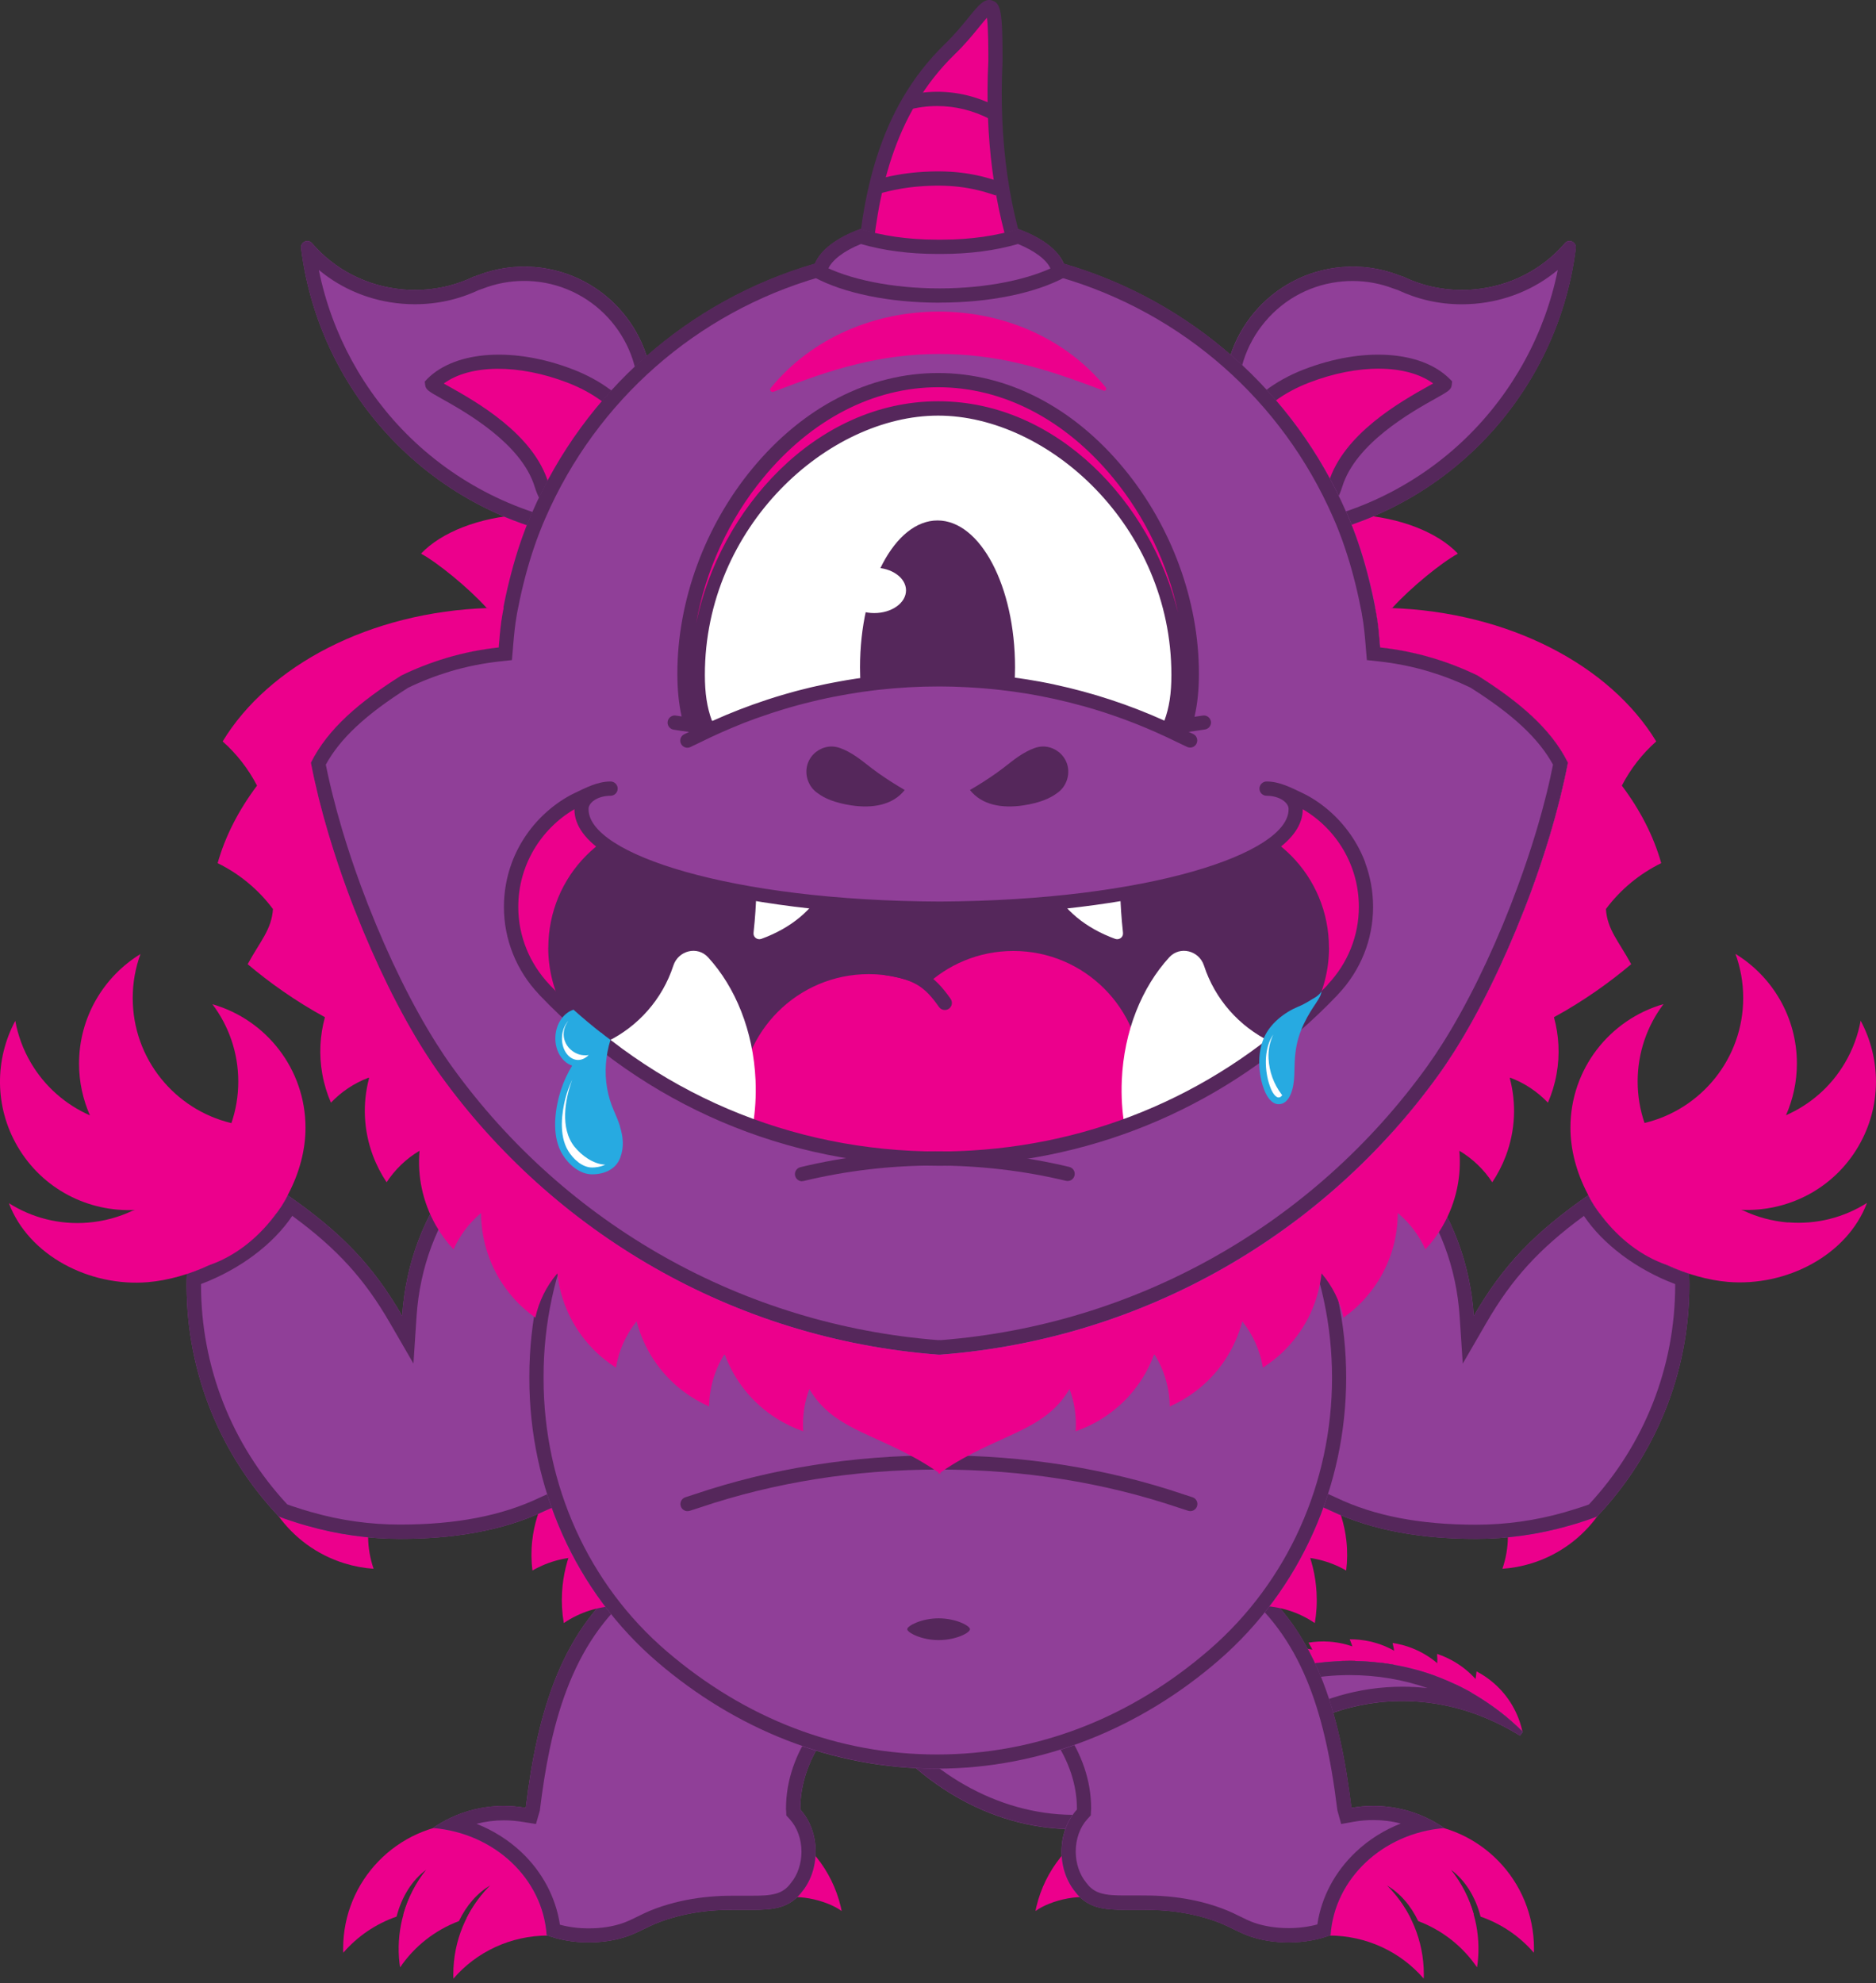 <svg width="281" height="297" viewBox="0 0 281 297" fill="none" xmlns="http://www.w3.org/2000/svg">
<rect x="0" y="0" width="281" height="297" fill="#333333" stroke="none"/>
<g clip-path="url(#clip0_2180_6766)">
<path d="M228 259.28L228.04 259.31C227.45 256.57 226 254 223.72 252.03C222.92 251.34 222.06 250.76 221.17 250.3C221.08 251.41 220.82 252.51 220.38 253.55C223.36 255.19 225.94 257.16 228.01 259.29L228 259.28Z" fill="#EC008C"/>
<path d="M223.46 255.44L223.5 255.46C222.48 252.86 220.63 250.55 218.06 248.98C217.16 248.43 216.22 248 215.26 247.68C215.35 248.79 215.27 249.91 215.01 251.02C218.22 252.16 221.08 253.68 223.47 255.44H223.46Z" fill="#EC008C"/>
<path d="M217.99 252.29H218.03C216.58 249.91 214.37 247.95 211.57 246.84C210.59 246.45 209.59 246.19 208.59 246.04C208.87 247.12 208.98 248.24 208.91 249.37C212.26 249.94 215.35 250.96 218 252.29H217.99Z" fill="#EC008C"/>
<path d="M212.43 250.22H212.47C210.67 248.09 208.18 246.49 205.24 245.82C204.21 245.59 203.18 245.48 202.17 245.49C202.61 246.51 202.89 247.6 203 248.73C206.4 248.78 209.6 249.3 212.43 250.21V250.22Z" fill="#EC008C"/>
<path d="M206.86 249.06H206.9C204.78 247.23 202.08 246.05 199.07 245.84C198.02 245.77 196.98 245.83 195.99 245.99C196.59 246.93 197.04 247.96 197.32 249.06C200.69 248.58 203.93 248.59 206.86 249.05V249.06Z" fill="#EC008C"/>
<path d="M200.93 248.8H200.97C198.6 247.31 195.74 246.56 192.74 246.83C191.69 246.92 190.68 247.14 189.72 247.46C190.46 248.29 191.06 249.25 191.5 250.29C194.75 249.29 197.96 248.81 200.93 248.8Z" fill="#EC008C"/>
<path d="M153.57 232.44C154.19 239.8 154.78 248.28 160.72 252.57C161.83 253.41 163.41 254.1 164.7 254.62C167.54 255.83 171.06 255.57 174.4 254.96C180.6 253.83 187.93 250.96 194.51 249.5C201.79 248.01 209.7 248.69 216.43 251.54C220.89 253.38 224.83 256.12 228.11 259.36L227.67 259.92C223.81 257.54 219.62 255.9 215.35 255.19C207.52 253.86 199.59 255.52 193 259.75C183.55 266.52 173.44 274.68 160.6 273.93C147.94 273.83 136.76 266.63 129.66 256.45C126.02 251.39 123.47 246.24 121.29 241.32L153.57 232.46V232.44Z" fill="#903F98"/>
<path d="M151.66 235.17C152.31 242.31 153.45 249.94 159.45 254.28C160.5 255.06 161.91 255.8 163.89 256.58C165.5 257.26 167.32 257.59 169.46 257.59C171.02 257.59 172.76 257.41 174.78 257.04C178.27 256.41 182.11 255.24 185.82 254.11C188.88 253.18 192.03 252.22 194.96 251.57C197.31 251.09 199.73 250.85 202.17 250.85C206.21 250.85 210.2 251.52 213.83 252.8C212.57 252.66 211.31 252.59 210.05 252.59C203.6 252.59 197.3 254.44 191.85 257.93L191.8 257.96L191.76 257.99C191.02 258.52 190.28 259.06 189.53 259.6C181.22 265.61 172.63 271.82 162.24 271.82C161.74 271.82 161.23 271.81 160.72 271.78H160.67H160.62C149.5 271.69 138.58 265.5 131.4 255.19C128.3 250.88 126.06 246.56 124.27 242.7L151.67 235.18M153.57 232.44L121.29 241.3C123.47 246.22 126.03 251.37 129.66 256.43C136.76 266.61 147.94 273.81 160.6 273.91C161.15 273.94 161.7 273.96 162.24 273.96C174.31 273.96 183.95 266.21 193 259.73C198.1 256.46 204 254.73 210.04 254.73C211.8 254.73 213.57 254.88 215.34 255.18C219.6 255.89 223.8 257.53 227.66 259.91L228.1 259.35C224.82 256.12 220.88 253.37 216.42 251.53C212 249.66 207.08 248.73 202.15 248.73C199.57 248.73 197 248.99 194.5 249.5C187.92 250.96 180.59 253.84 174.39 254.96C172.75 255.26 171.07 255.48 169.45 255.48C167.83 255.48 166.14 255.25 164.69 254.63C163.39 254.11 161.82 253.42 160.71 252.58C154.78 248.29 154.19 239.81 153.56 232.45L153.57 232.44Z" fill="#55275B"/>
<path d="M165.02 273.14C164.23 274.73 163.6 276.44 163.17 278.27C162.79 279.86 165.76 283.21 165.71 284.76C162.28 283.22 157.3 284.59 155.1 286.18C155.14 285.97 155.18 285.77 155.23 285.56C156.56 279.96 160.27 275.56 165.02 273.14Z" fill="#EC008C"/>
<path d="M217.34 280.01C218.91 281.97 220.08 284.25 220.76 286.71C219.1 286.24 205.68 280.92 205.68 280.92C204.52 277.37 206.22 273.92 209.52 273.13C210.23 272.96 210.9 272.93 211.57 272.98V273.01C221.67 273.33 229.77 281.62 229.77 291.8C229.77 292.01 229.77 292.22 229.75 292.43C227.63 289.97 224.89 288.1 221.77 287.02C221.01 284.05 219.44 281.55 217.33 280L217.34 280.01Z" fill="#EC008C"/>
<path d="M207.68 282.31C209.14 283.75 210.36 285.44 211.29 287.29C210.19 286.95 209.05 286.71 207.86 286.57C207.82 286.57 203.38 286 203.11 285.96C202.55 285.88 202 285.72 201.47 285.42C199.93 284.54 198.8 282.64 198.43 280.85C197.69 277.19 199.99 273.51 203.37 273.11C205.03 272.91 206.72 273.38 208.28 273.89C209.53 274.3 210.74 274.8 211.88 275.45C214.12 276.72 216.1 278.45 217.65 280.5C219.21 282.56 220.33 284.94 220.94 287.45C221.45 289.59 221.58 291.81 221.33 293.99C221.31 294.2 221.27 294.41 221.24 294.62C219.12 291.5 216.06 289.06 212.43 287.69C211.3 285.33 209.65 283.44 207.67 282.31H207.68Z" fill="#EC008C"/>
<path d="M188.66 283.16C188.63 280.3 190.36 277.63 193.02 277C193.73 276.83 194.4 276.8 195.07 276.85V276.88C205.17 277.2 213.27 285.49 213.27 295.67C213.27 295.88 213.27 296.09 213.25 296.3C209.8 292.31 204.71 289.85 199.02 289.85C198.99 289.85 196.29 289.82 194.96 289.81H189.03L188.66 283.16Z" fill="#EC008C"/>
<path d="M186.03 235.57C197.11 243.58 200.67 256.45 202.42 270.7V270.73C206.94 269.94 211.75 270.77 215.89 273.46C216.03 273.55 216.17 273.65 216.31 273.75C207.13 274.51 199.86 281.32 199.29 289.79C197.53 290.47 195.37 290.88 193.02 290.88C191.06 290.88 189.07 290.61 187.21 289.97C186.05 289.57 184.97 288.98 183.86 288.46C182.75 287.93 181.59 287.52 180.41 287.18C178.26 286.56 176.04 286.2 173.81 286.07C172.03 285.96 170.25 286.01 168.47 286C167.07 286 165.63 285.97 164.27 285.57C162.96 285.18 161.86 284.4 161.05 283.3C159.78 281.77 159 279.64 159 277.28C159 274.77 159.89 272.53 161.29 270.99C161.29 270.95 161.3 270.89 161.3 270.85C161.3 263.54 156.24 256.78 150.24 253.52L143.69 248.97L186.02 235.56L186.03 235.57Z" fill="#903F98"/>
<path d="M185.63 237.93C190.04 241.35 193.35 245.84 195.75 251.61C197.85 256.67 199.3 262.82 200.3 270.95L200.33 271.13L200.37 271.28L200.89 273.15L202.8 272.81C203.76 272.64 204.74 272.56 205.71 272.56C207.1 272.56 208.48 272.73 209.81 273.08C207.32 274.06 205.04 275.49 203.11 277.31C199.96 280.28 197.93 284.09 197.32 288.19C196 288.55 194.54 288.74 193.02 288.74C191.15 288.74 189.43 288.47 187.9 287.95C187.16 287.7 186.43 287.33 185.65 286.95C185.36 286.81 185.06 286.66 184.77 286.52C183.64 285.99 182.41 285.53 181 285.12C178.78 284.48 176.4 284.08 173.93 283.93C172.82 283.86 171.72 283.85 170.8 283.85C170.47 283.85 170.13 283.85 169.8 283.85C169.47 283.85 169.14 283.85 168.82 283.85H168.47C167.12 283.85 165.92 283.82 164.87 283.51C164.02 283.26 163.31 282.76 162.77 282.02L162.73 281.97L162.69 281.92C161.7 280.72 161.13 279.03 161.13 277.27C161.13 275.4 161.76 273.63 162.87 272.42L163.39 271.85L163.42 271.13C163.43 271.03 163.44 270.93 163.44 270.84C163.44 262.19 157.4 255.01 151.37 251.69L148.48 249.68L185.63 237.91M186.03 235.57L143.7 248.98L150.25 253.53C156.25 256.79 161.31 263.55 161.31 270.86C161.31 270.9 161.31 270.96 161.3 271C159.9 272.54 159.01 274.78 159.01 277.29C159.01 279.65 159.8 281.78 161.06 283.31C161.87 284.41 162.97 285.19 164.28 285.58C165.63 285.98 167.08 286 168.48 286.01C168.6 286.01 168.72 286.01 168.83 286.01C169.49 286.01 170.15 286.01 170.82 286.01C171.82 286.01 172.82 286.02 173.82 286.08C176.05 286.21 178.27 286.57 180.42 287.19C181.6 287.53 182.76 287.94 183.87 288.47C184.98 288.99 186.06 289.58 187.22 289.98C189.08 290.62 191.07 290.89 193.03 290.89C195.38 290.89 197.54 290.48 199.3 289.8C199.88 281.32 207.15 274.51 216.32 273.76C216.18 273.66 216.04 273.57 215.9 273.47C212.75 271.42 209.21 270.45 205.72 270.45C204.62 270.45 203.52 270.55 202.44 270.74V270.71C200.68 256.46 197.13 243.59 186.04 235.58L186.03 235.57Z" fill="#55275B"/>
<path d="M63.83 280.01C62.26 281.97 61.09 284.25 60.41 286.71C62.07 286.24 75.49 280.92 75.49 280.92C76.65 277.37 74.95 273.92 71.65 273.13C70.94 272.96 70.27 272.93 69.6 272.98V273.01C59.5 273.33 51.4 281.62 51.4 291.8C51.4 292.01 51.4 292.22 51.42 292.43C53.54 289.97 56.28 288.1 59.4 287.02C60.16 284.05 61.73 281.55 63.84 280L63.83 280.01Z" fill="#EC008C"/>
<path d="M73.49 282.31C72.03 283.75 70.81 285.44 69.88 287.29C70.98 286.95 72.12 286.71 73.31 286.57C73.35 286.57 77.79 286 78.06 285.96C78.62 285.88 79.17 285.72 79.7 285.42C81.24 284.54 82.37 282.64 82.74 280.85C83.48 277.19 81.18 273.51 77.8 273.11C76.14 272.91 74.45 273.38 72.89 273.89C71.64 274.3 70.43 274.8 69.29 275.45C67.05 276.72 65.07 278.45 63.52 280.5C61.96 282.56 60.84 284.94 60.23 287.45C59.72 289.59 59.59 291.81 59.84 293.99C59.86 294.2 59.9 294.41 59.93 294.62C62.05 291.5 65.11 289.06 68.74 287.69C69.87 285.33 71.52 283.44 73.5 282.31H73.49Z" fill="#EC008C"/>
<path d="M92.51 283.16C92.54 280.3 90.81 277.63 88.15 277C87.44 276.83 86.77 276.8 86.1 276.85V276.88C76 277.2 67.9 285.49 67.9 295.67C67.9 295.88 67.9 296.09 67.92 296.3C71.37 292.31 76.46 289.85 82.15 289.85C82.18 289.85 84.88 289.82 86.21 289.81H92.14L92.51 283.16Z" fill="#EC008C"/>
<path d="M116.15 273.14C116.94 274.73 117.57 276.44 118 278.27C118.38 279.86 115.41 283.21 115.46 284.76C118.89 283.22 123.87 284.59 126.07 286.18C126.03 285.97 125.99 285.77 125.94 285.56C124.61 279.96 120.9 275.56 116.15 273.14Z" fill="#EC008C"/>
<path d="M95.14 235.57C84.06 243.58 80.5 256.45 78.75 270.7V270.73C74.23 269.94 69.42 270.77 65.28 273.46C65.14 273.55 65 273.65 64.86 273.75C74.04 274.51 81.31 281.32 81.88 289.79C83.64 290.47 85.8 290.88 88.15 290.88C90.11 290.88 92.1 290.61 93.96 289.97C95.12 289.57 96.2 288.98 97.31 288.46C98.42 287.93 99.58 287.52 100.76 287.18C102.91 286.56 105.13 286.2 107.36 286.07C109.14 285.96 110.92 286.01 112.7 286C114.1 286 115.54 285.97 116.9 285.57C118.21 285.18 119.31 284.4 120.12 283.3C121.39 281.77 122.17 279.64 122.17 277.28C122.17 274.77 121.28 272.53 119.88 270.99C119.88 270.95 119.87 270.89 119.87 270.85C119.87 263.54 124.93 256.78 130.93 253.52L137.48 248.97L95.15 235.56L95.14 235.57Z" fill="#903F98"/>
<path d="M95.54 237.93L132.69 249.7L129.8 251.71C123.78 255.03 117.73 262.21 117.73 270.86C117.73 270.94 117.73 271.04 117.75 271.14L117.78 271.87L118.31 272.45C119.41 273.66 120.05 275.43 120.05 277.3C120.05 279.06 119.48 280.76 118.49 281.96L118.45 282.01L118.41 282.06C117.87 282.8 117.16 283.3 116.31 283.55C115.27 283.86 114.06 283.89 112.71 283.89H112.36C112.03 283.89 111.7 283.89 111.38 283.89C111.05 283.89 110.71 283.89 110.38 283.89C109.46 283.89 108.36 283.89 107.25 283.97C104.79 284.12 102.41 284.52 100.19 285.16C98.78 285.57 97.55 286.02 96.42 286.56C96.13 286.7 95.83 286.84 95.54 286.99C94.76 287.37 94.02 287.74 93.29 287.99C91.76 288.52 90.04 288.78 88.17 288.78C86.65 288.78 85.19 288.59 83.87 288.23C83.25 284.14 81.23 280.32 78.08 277.35C76.15 275.54 73.87 274.11 71.38 273.12C72.71 272.78 74.09 272.6 75.48 272.6C76.45 272.6 77.43 272.69 78.39 272.85L80.28 273.15L80.81 271.31L80.86 271.15L80.88 270.98C82.34 259.12 85.23 245.98 95.55 237.96M95.14 235.57C84.06 243.58 80.5 256.45 78.75 270.7V270.73C77.66 270.54 76.56 270.44 75.46 270.44C71.96 270.44 68.43 271.41 65.28 273.46C65.14 273.55 65 273.65 64.86 273.75C74.04 274.51 81.31 281.32 81.88 289.79C83.64 290.47 85.8 290.88 88.15 290.88C90.11 290.88 92.1 290.61 93.96 289.97C95.12 289.57 96.2 288.98 97.31 288.46C98.42 287.93 99.58 287.52 100.76 287.18C102.91 286.56 105.13 286.2 107.36 286.07C108.36 286.01 109.36 286 110.36 286C111.02 286 111.68 286 112.35 286C112.47 286 112.59 286 112.7 286C114.1 286 115.54 285.97 116.9 285.57C118.21 285.18 119.31 284.4 120.12 283.3C121.39 281.77 122.17 279.64 122.17 277.28C122.17 274.77 121.28 272.53 119.88 270.99C119.88 270.95 119.87 270.89 119.87 270.85C119.87 263.54 124.93 256.78 130.93 253.52L137.48 248.97L95.15 235.56L95.14 235.57Z" fill="#55275B"/>
<path d="M218.33 82.94C215.97 84.21 211.29 88 208.56 91.03L205.99 91.2C205.07 86.39 203.7 81.7 202.09 77.91L202.07 77.85L202.05 77.79C202.05 77.79 202.01 77.69 201.99 77.64C201.97 77.58 201.94 77.52 201.92 77.46C201.89 77.38 201.86 77.31 201.82 77.23L201.68 76.95C202.2 76.98 202.73 77.03 203.2 77.07C209.74 77.48 215.33 79.72 218.36 82.89C218.34 82.89 218.32 82.9 218.3 82.91C218.3 82.91 218.31 82.92 218.32 82.93L218.33 82.94Z" fill="#EC008C"/>
<path d="M63.11 82.94C65.47 84.21 70.15 88 72.88 91.03L75.45 91.2C76.37 86.39 77.74 81.7 79.35 77.91L79.37 77.85L79.39 77.79C79.39 77.79 79.43 77.69 79.45 77.64C79.47 77.58 79.5 77.52 79.52 77.46C79.55 77.38 79.58 77.31 79.62 77.23L79.76 76.95C79.24 76.98 78.71 77.03 78.24 77.07C71.7 77.48 66.11 79.72 63.08 82.89C63.1 82.89 63.12 82.9 63.14 82.91C63.14 82.91 63.13 82.92 63.12 82.93L63.11 82.94Z" fill="#EC008C"/>
<path d="M86.28 219.9L86.26 219.65C86.23 219.24 86.16 218.83 86.1 218.43C82.65 221.49 80.27 225.79 79.72 230.73C79.55 232.25 79.57 233.74 79.75 235.19C82.2 233.78 85.06 233.03 88.06 233.17C87.18 228.83 86.58 224.4 86.28 219.9Z" fill="#EC008C"/>
<path d="M90.17 226.86L90.14 226.61C90.08 226.19 90 225.77 89.92 225.36C86.63 228.72 84.48 233.31 84.19 238.45C84.1 240.03 84.19 241.57 84.45 243.06C86.82 241.45 89.64 240.52 92.64 240.49C91.54 236.05 90.7 231.5 90.17 226.86Z" fill="#EC008C"/>
<path d="M195.11 219.9L195.13 219.65C195.16 219.24 195.23 218.83 195.29 218.43C198.74 221.49 201.12 225.79 201.67 230.73C201.84 232.25 201.82 233.74 201.64 235.19C199.19 233.78 196.33 233.03 193.33 233.17C194.21 228.83 194.81 224.4 195.11 219.9Z" fill="#EC008C"/>
<path d="M191.22 226.86L191.25 226.61C191.31 226.19 191.39 225.77 191.47 225.36C194.76 228.72 196.91 233.31 197.2 238.45C197.29 240.03 197.2 241.57 196.94 243.06C194.57 241.45 191.75 240.52 188.75 240.49C189.85 236.05 190.69 231.5 191.22 226.86Z" fill="#EC008C"/>
<path d="M239.27 226.97H239.33C236.98 230.24 233.57 232.82 229.42 234.11C227.96 234.56 226.5 234.83 225.04 234.93C225.56 233.41 225.85 231.8 225.86 230.17C230.75 229.71 235.3 228.6 239.27 226.97Z" fill="#EC008C"/>
<path d="M238.34 179.81C238.97 180.93 239.76 182 240.68 183.01C241.96 184.5 243.46 185.77 245.08 186.83C247.5 188.5 250.23 189.86 253.01 190.77V190.91L251.67 190.3L251.74 192.09C245.93 190.98 241.04 187.69 237.76 182.71L237 181.49L236.66 180.87L238.35 179.81H238.34Z" fill="#55275B"/>
<path d="M209.6 167.08L212.92 176.17C217.36 181.81 220.23 189.06 220.75 197.06C225.19 189.38 229.96 184.52 237.9 178.99C240.46 184.26 246.63 188.69 253 190.78C253.02 191.33 253.04 191.88 253.04 192.44C253.04 205.8 247.84 217.94 239.36 226.96C239.36 226.96 239.31 227.02 239.25 227.08C239.14 227.17 237.58 227.71 237.53 227.71L236.3 228.11C235.95 228.22 235.59 228.32 235.24 228.42C235.13 228.45 235.03 228.48 234.92 228.51C230.53 229.76 225.89 230.45 221.1 230.45C213.33 230.45 205.81 229.34 199.24 226.2L196.01 224.75L192.91 167.52L209.6 167.08Z" fill="#903F98"/>
<path d="M208.13 169.25L210.93 176.9L211.05 177.22L211.26 177.49C215.6 183.01 218.16 189.82 218.64 197.2L219.1 204.21L222.62 198.13C226.43 191.54 230.51 187.03 237.25 182.09C240.13 186.36 245.11 190.1 250.92 192.3C250.92 192.35 250.92 192.39 250.92 192.44C250.92 204.68 246.33 216.34 238 225.3C237.76 225.39 237.44 225.5 237.21 225.58L236.89 225.68L235.67 226.07C235.43 226.15 235.18 226.22 234.94 226.29L234.66 226.37L234.51 226.42L234.35 226.47C230.03 227.7 225.58 228.33 221.11 228.33C212.71 228.33 205.86 227.01 200.17 224.29H200.15L200.13 224.27L198.09 223.35L195.18 169.61L208.15 169.27M209.6 167.08L192.91 167.52L196.01 224.75L199.24 226.2C205.81 229.34 213.34 230.45 221.1 230.45C225.9 230.45 230.53 229.76 234.92 228.51C235.03 228.48 235.13 228.45 235.24 228.42C235.59 228.32 235.95 228.22 236.3 228.11L237.53 227.71C237.53 227.71 239.14 227.17 239.25 227.08C239.31 227.02 239.36 226.96 239.36 226.96C247.84 217.94 253.04 205.8 253.04 192.44C253.04 191.88 253.02 191.33 253 190.78C246.63 188.69 240.45 184.26 237.9 178.99C229.97 184.52 225.2 189.38 220.75 197.06C220.23 189.07 217.36 181.82 212.92 176.17L209.6 167.08Z" fill="#55275B"/>
<path d="M267.8 183.07C265.41 182.87 263.16 182.25 261.12 181.28L260.77 181.17C267.72 181.51 274.61 178.09 278.36 171.67C281.87 165.67 281.76 158.56 278.7 152.85C278.31 155 277.54 157.13 276.37 159.13C274.24 162.77 271.1 165.44 267.52 167.01C268.56 164.64 269.15 162.03 269.15 159.27C269.15 152.32 265.47 146.23 259.95 142.85C260.7 144.91 261.11 147.13 261.11 149.44C261.11 158.53 254.8 166.15 246.33 168.17C245.66 166.22 245.3 164.13 245.3 161.95C245.3 157.6 246.74 153.59 249.17 150.37C241.12 152.68 235.23 160.08 235.23 168.87C235.23 172.25 236.17 175.66 237.79 178.75C238.35 179.95 239.1 181.11 240 182.21C242.53 185.52 245.9 188.14 249.65 189.42C252.66 190.81 255.85 191.72 258.84 191.97C267.6 192.69 276.69 187.98 279.65 180.14C276.24 182.3 272.13 183.41 267.79 183.05L267.8 183.07Z" fill="#EC008C"/>
<path d="M41.73 226.97H41.67C44.02 230.24 47.43 232.82 51.58 234.11C53.04 234.56 54.5 234.83 55.96 234.93C55.44 233.41 55.15 231.8 55.14 230.17C50.25 229.71 45.7 228.6 41.73 226.97Z" fill="#EC008C"/>
<path d="M42.66 179.81C42.03 180.93 41.24 182 40.32 183.01C39.04 184.5 37.54 185.77 35.92 186.83C33.5 188.5 30.77 189.86 27.99 190.77V190.91L29.33 190.3L29.26 192.09C35.07 190.98 39.96 187.69 43.24 182.71L44 181.49L44.34 180.87L42.65 179.81H42.66Z" fill="#55275B"/>
<path d="M71.39 167.08L68.07 176.17C63.63 181.81 60.76 189.06 60.24 197.06C55.8 189.38 51.03 184.52 43.09 178.99C40.53 184.26 34.36 188.69 27.99 190.78C27.97 191.33 27.95 191.88 27.95 192.44C27.95 205.8 33.15 217.94 41.63 226.96C41.63 226.96 41.68 227.02 41.74 227.08C41.85 227.17 43.41 227.71 43.46 227.71L44.69 228.11C45.04 228.22 45.4 228.32 45.75 228.42C45.86 228.45 45.96 228.48 46.07 228.51C50.46 229.76 55.1 230.45 59.89 230.45C67.66 230.45 75.18 229.34 81.75 226.2L84.98 224.75L88.08 167.52L71.39 167.08Z" fill="#903F98"/>
<path d="M72.87 169.25L85.84 169.59L82.93 223.33L80.89 224.25H80.87L80.85 224.27C75.16 226.99 68.31 228.31 59.91 228.31C55.45 228.31 50.99 227.69 46.67 226.45L46.52 226.41L46.37 226.36L46.09 226.28C45.85 226.21 45.6 226.14 45.37 226.07L44.14 225.67L43.82 225.57C43.59 225.49 43.27 225.38 43.03 225.29C34.7 216.33 30.11 204.67 30.11 192.43C30.11 192.38 30.11 192.34 30.11 192.29C35.93 190.09 40.91 186.35 43.78 182.08C50.52 187.02 54.6 191.53 58.41 198.12L61.93 204.2L62.39 197.19C62.87 189.82 65.42 183 69.77 177.48L69.98 177.21L70.1 176.89L72.9 169.24M71.39 167.08L68.07 176.17C63.63 181.81 60.76 189.06 60.24 197.06C55.8 189.38 51.03 184.52 43.09 178.99C40.53 184.26 34.36 188.69 27.99 190.78C27.97 191.33 27.95 191.88 27.95 192.44C27.95 205.8 33.15 217.94 41.63 226.96C41.63 226.96 41.68 227.02 41.74 227.08C41.85 227.17 43.41 227.71 43.46 227.71L44.69 228.11C45.04 228.22 45.4 228.32 45.75 228.42C45.86 228.45 45.96 228.48 46.07 228.51C50.46 229.76 55.1 230.45 59.89 230.45C67.66 230.45 75.18 229.34 81.75 226.2L84.98 224.75L88.08 167.52L71.39 167.08Z" fill="#55275B"/>
<path d="M40.99 182.23C41.89 181.13 42.64 179.97 43.2 178.77C44.82 175.68 45.76 172.27 45.76 168.89C45.76 160.1 39.87 152.69 31.82 150.39C34.25 153.61 35.69 157.62 35.69 161.97C35.69 164.15 35.33 166.24 34.66 168.19C26.18 166.17 19.88 158.56 19.88 149.46C19.88 147.14 20.29 144.92 21.04 142.87C15.52 146.26 11.84 152.34 11.84 159.29C11.84 162.04 12.43 164.66 13.47 167.03C9.89 165.45 6.75 162.78 4.62 159.15C3.45 157.15 2.68 155.03 2.29 152.87C-0.77 158.58 -0.87 165.69 2.63 171.69C6.38 178.11 13.27 181.54 20.22 181.19L19.87 181.3C17.83 182.27 15.58 182.89 13.19 183.09C8.86 183.45 4.74 182.34 1.33 180.18C4.29 188.01 13.38 192.73 22.14 192.01C25.13 191.76 28.32 190.86 31.33 189.46C35.08 188.18 38.45 185.56 40.98 182.25L40.99 182.23Z" fill="#EC008C"/>
<path d="M79.28 206.12C79.28 189.87 86.15 174.25 98.49 163.68C110.2 153.66 124.68 147.73 140.36 147.73C156.04 147.73 170.81 153.77 182.58 163.98C194.81 174.59 201.64 190.12 201.64 206.31C201.64 222.49 194.8 238.02 182.58 248.62C170.81 258.83 156.19 264.87 140.36 264.87C124.53 264.87 110.2 258.95 98.5 248.93C86.15 238.36 79.28 222.73 79.29 206.47V206.12H79.28Z" fill="#903F98"/>
<path d="M140.37 149.86C155.21 149.86 169.32 155.3 181.19 165.59C192.84 175.69 199.52 190.53 199.52 206.31C199.52 222.08 192.84 236.91 181.19 247.01C169.33 257.3 155.21 262.74 140.37 262.74C125.53 262.74 111.69 257.4 99.89 247.31C88.15 237.26 81.42 222.38 81.42 206.47V206.12C81.42 190.22 88.15 175.34 99.89 165.3C111.68 155.2 125.68 149.87 140.37 149.87M140.37 147.72C124.69 147.72 110.21 153.65 98.5 163.67C86.15 174.24 79.29 189.86 79.29 206.11V206.46C79.29 222.72 86.15 238.35 98.5 248.92C110.21 258.94 124.69 264.86 140.36 264.86C156.03 264.86 170.82 258.81 182.58 248.61C194.8 238.01 201.64 222.48 201.64 206.3C201.64 190.11 194.81 174.57 182.58 163.97C170.81 153.77 156.2 147.72 140.36 147.72H140.37Z" fill="#55275B"/>
<path d="M183.42 60.82C182.52 50.23 190.38 40.91 200.97 40C203.99 39.74 206.91 40.2 209.56 41.23L209.81 41.32C209.94 41.37 210.08 41.41 210.21 41.45C213.36 42.96 216.97 43.67 220.74 43.35C226.27 42.88 231.09 40.27 234.39 36.43C235 35.72 236.15 36.23 236.03 37.16C233.16 60.3 214.45 79.07 190.3 81.13L184.25 65.92C184.25 65.92 183.8 63.98 183.64 62.75C183.48 61.52 183.42 60.82 183.42 60.82Z" fill="#903F98"/>
<path d="M233.33 40.45C231.42 49.93 226.64 58.72 219.65 65.53C212.07 72.91 202.18 77.61 191.67 78.85L186.28 65.3C186.18 64.83 185.86 63.41 185.74 62.49C185.59 61.34 185.53 60.67 185.53 60.65C185.14 56.09 186.55 51.66 189.5 48.16C192.45 44.66 196.58 42.53 201.14 42.14C201.63 42.1 202.13 42.08 202.61 42.08C204.73 42.08 206.8 42.47 208.77 43.23H208.8L208.83 43.25L209.07 43.33C209.18 43.37 209.28 43.4 209.39 43.44C212.39 44.85 215.6 45.57 218.94 45.57C219.59 45.57 220.24 45.54 220.89 45.49C225.53 45.1 229.83 43.34 233.3 40.46M235.09 36.1C234.84 36.1 234.58 36.2 234.39 36.43C231.09 40.26 226.28 42.88 220.75 43.35C220.16 43.4 219.56 43.43 218.98 43.43C215.85 43.43 212.87 42.72 210.22 41.45C210.09 41.41 209.95 41.37 209.82 41.32L209.57 41.23C207.41 40.39 205.07 39.93 202.64 39.93C202.09 39.93 201.54 39.95 200.99 40C190.4 40.9 182.54 50.22 183.44 60.82C183.44 60.82 183.5 61.52 183.66 62.75C183.82 63.98 184.27 65.92 184.27 65.92L190.32 81.13C214.48 79.07 233.19 60.3 236.05 37.16C236.13 36.53 235.63 36.1 235.11 36.1H235.09Z" fill="#55275B"/>
<path d="M185.19 71.49C187.2 76.7 197.35 81.26 200.01 72.58C202.83 63.38 216.9 58.02 216.37 57.48C212.42 53.53 204.13 53.04 195.67 56.32C187.2 59.59 183.18 66.28 185.19 71.49Z" fill="#EC008C"/>
<path d="M194.13 78.52C190.18 78.52 185.59 75.48 184.2 71.88C181.85 65.8 186.62 58.69 195.29 55.33C204.11 51.92 212.88 52.48 217.13 56.73L217.51 57.11L217.45 57.68C217.35 58.38 216.9 58.63 214.99 59.7C211.41 61.7 203.04 66.4 201.05 72.9C199.97 76.41 197.62 78.4 194.41 78.52C194.32 78.52 194.23 78.52 194.14 78.52H194.13ZM186.19 71.11C187.3 73.98 191.18 76.49 194.33 76.38C196.62 76.3 198.19 74.92 199 72.27C201.24 64.95 209.82 60.14 213.94 57.83C214.18 57.69 214.43 57.55 214.67 57.42C210.71 54.54 203.46 54.45 196.06 57.31C188.52 60.22 184.28 66.15 186.19 71.1V71.11Z" fill="#55275B"/>
<path d="M97.71 60.82C98.61 50.23 90.75 40.91 80.16 40C77.14 39.74 74.22 40.2 71.57 41.23L71.32 41.32C71.19 41.37 71.05 41.41 70.92 41.45C67.77 42.96 64.16 43.67 60.39 43.35C54.86 42.88 50.04 40.27 46.74 36.43C46.13 35.72 44.98 36.23 45.1 37.16C47.97 60.3 66.68 79.07 90.83 81.13L96.88 65.92C96.88 65.92 97.33 63.98 97.49 62.75C97.65 61.52 97.71 60.82 97.71 60.82Z" fill="#903F98"/>
<path d="M47.79 40.45C51.27 43.33 55.56 45.09 60.2 45.48C60.85 45.54 61.51 45.56 62.15 45.56C65.49 45.56 68.7 44.85 71.7 43.44H71.71C71.82 43.4 71.92 43.37 72.02 43.33L72.27 43.24H72.3L72.33 43.22C74.3 42.46 76.37 42.07 78.49 42.07C78.98 42.07 79.47 42.09 79.96 42.13C89.37 42.93 96.37 51.23 95.56 60.65C95.56 60.65 95.5 61.33 95.35 62.48C95.23 63.4 94.92 64.83 94.81 65.29L89.42 78.84C78.91 77.6 69.03 72.9 61.44 65.52C54.45 58.72 49.67 49.92 47.76 40.44M46.03 36.1C45.51 36.1 45.01 36.54 45.09 37.16C47.96 60.3 66.67 79.07 90.82 81.13L96.87 65.92C96.87 65.92 97.32 63.98 97.48 62.75C97.64 61.52 97.7 60.82 97.7 60.82C98.6 50.23 90.74 40.91 80.15 40C79.59 39.95 79.04 39.93 78.5 39.93C76.07 39.93 73.73 40.39 71.57 41.23L71.32 41.32C71.19 41.37 71.05 41.41 70.92 41.45C68.27 42.72 65.28 43.43 62.16 43.43C61.57 43.43 60.98 43.41 60.39 43.35C54.86 42.88 50.04 40.27 46.74 36.43C46.54 36.2 46.29 36.1 46.04 36.1H46.03Z" fill="#55275B"/>
<path d="M95.93 71.49C93.92 76.7 83.77 81.26 81.11 72.58C78.29 63.38 64.22 58.02 64.75 57.48C68.7 53.53 76.99 53.04 85.45 56.32C93.92 59.59 97.94 66.28 95.93 71.49Z" fill="#EC008C"/>
<path d="M87 78.52C86.91 78.52 86.82 78.52 86.73 78.52C83.52 78.41 81.17 76.41 80.09 72.9C78.1 66.4 69.72 61.7 66.15 59.7C64.24 58.63 63.78 58.37 63.69 57.68L63.62 57.15L64.01 56.73C68.26 52.48 77.04 51.92 85.85 55.33C94.52 58.68 99.29 65.8 96.94 71.88C95.55 75.48 90.96 78.52 87.01 78.52H87ZM66.46 57.43C66.69 57.56 66.95 57.71 67.19 57.84C71.31 60.15 79.89 64.96 82.13 72.28C82.94 74.92 84.51 76.31 86.8 76.39C89.97 76.48 93.83 73.99 94.94 71.12C96.85 66.17 92.61 60.25 85.07 57.33C77.67 54.47 70.42 54.55 66.46 57.44V57.43Z" fill="#55275B"/>
<path d="M102.98 226.3C102.53 226.3 102.11 226.01 101.97 225.56C101.79 225 102.1 224.4 102.66 224.22L104.11 223.75C115.51 219.9 127.8 217.95 140.63 217.94H140.65C153.48 217.94 165.76 219.9 177.18 223.75L178.62 224.22C179.18 224.4 179.49 225 179.3 225.56C179.12 226.12 178.52 226.43 177.96 226.24L176.51 225.77C165.3 221.99 153.24 220.07 140.65 220.07C128.05 220.07 115.99 221.99 104.8 225.77L103.34 226.24C103.23 226.28 103.12 226.29 103.01 226.29L102.98 226.3Z" fill="#55275B"/>
<path d="M142.01 40.66C146 40.66 149.91 40.95 153.72 41.5C149.77 31.49 148.55 20.1 149.09 9.17C149.09 -4 148.27 1.52 142.26 7.35C132.17 17.14 130.1 30.33 129.28 41.65C133.41 41 137.66 40.66 142 40.66H142.01Z" fill="#EC008C"/>
<path d="M128.13 42.92L128.23 41.58C129.07 29.84 131.32 16.51 141.53 6.59C143.02 5.15 144.17 3.73 145.1 2.59C146.63 0.71 147.48 -0.33 148.67 0.09C149.95 0.54 150.17 1.9 150.17 9.18C149.58 21.04 151.15 32.06 154.72 41.12L155.39 42.83L153.57 42.57C145.59 41.42 137.35 41.47 129.45 42.72L128.12 42.93L128.13 42.92ZM147.83 2.65C147.51 3.01 147.12 3.49 146.76 3.93C145.8 5.11 144.6 6.59 143.02 8.12C133.7 17.17 131.36 29.4 130.47 40.4C137.59 39.4 144.93 39.33 152.11 40.21C148.88 31.21 147.47 20.51 148.04 9.12C148.04 7.56 148.04 4.23 147.83 2.65Z" fill="#55275B"/>
<path d="M149.18 29.29C145.5 27.98 142.06 27.57 137.68 27.92C135.66 28.08 133.65 28.44 131.71 29L131.12 26.95C133.2 26.35 135.35 25.96 137.51 25.79C142.2 25.42 145.91 25.86 149.89 27.27L149.18 29.28V29.29Z" fill="#55275B"/>
<path d="M148.23 17.81C145.72 16.53 143.08 15.88 140.38 15.88C138.89 15.88 137.41 16.08 135.96 16.47L135.4 14.41C137.03 13.97 138.7 13.74 140.38 13.74C143.42 13.74 146.39 14.47 149.2 15.9L148.23 17.8V17.81Z" fill="#55275B"/>
<path d="M221.33 101.19C219.25 100.18 216.99 99.28 214.6 98.57C211.96 97.78 209.28 97.27 206.74 96.99L206.72 96.7L206.69 96.36C206.56 94.91 206.44 93.42 206.17 91.94C206.12 91.51 206.01 91.07 205.93 90.64C205.77 89.83 205.6 89.02 205.41 88.21C205.23 87.41 205.03 86.62 204.82 85.83C204.62 85.06 204.4 84.29 204.17 83.52C203.95 82.78 203.71 82.04 203.46 81.3C203.22 80.59 202.97 79.89 202.7 79.2C202.44 78.51 202.16 77.83 201.87 77.15C201.83 77.06 201.79 76.98 201.75 76.89C201.75 76.87 201.68 76.7 201.66 76.7C193.85 58.81 178.36 45.02 159.35 39.51C158.49 37.42 156.01 35.59 152.55 34.33C149.38 35.34 145.42 35.94 141.1 35.94C141.01 35.94 140.93 35.94 140.84 35.94C140.84 35.94 140.76 35.94 140.71 35.94C140.67 35.94 140.63 35.94 140.58 35.94C140.49 35.94 140.41 35.94 140.32 35.94C136.01 35.94 132.04 35.34 128.87 34.33C125.4 35.6 122.93 37.42 122.07 39.51C103.06 45.02 87.58 58.8 79.76 76.7C79.74 76.7 79.68 76.87 79.67 76.89C79.63 76.98 79.59 77.06 79.55 77.15C79.26 77.83 78.99 78.51 78.72 79.2C78.45 79.9 78.2 80.6 77.96 81.3C77.71 82.03 77.47 82.77 77.25 83.52C77.02 84.29 76.8 85.06 76.6 85.83C76.39 86.62 76.2 87.41 76.01 88.21C75.83 89.02 75.65 89.83 75.49 90.64C75.41 91.07 75.3 91.5 75.25 91.94C74.98 93.42 74.85 94.91 74.73 96.36L74.7 96.7L74.68 96.99C72.14 97.26 69.46 97.78 66.82 98.57C64.42 99.29 62.17 100.18 60.09 101.19C53.93 105.07 49.08 109.14 46.55 114.25C46.7 115.03 46.86 115.83 47.04 116.64C47.06 116.73 47.08 116.82 47.1 116.91C47.27 117.68 47.46 118.47 47.65 119.27C47.68 119.39 47.71 119.51 47.74 119.64C47.94 120.43 48.15 121.23 48.37 122.04C48.4 122.16 48.44 122.29 48.47 122.41C48.7 123.23 48.93 124.06 49.18 124.9C49.21 124.99 49.23 125.07 49.26 125.16C50.08 127.89 51.01 130.69 52.04 133.48C52.05 133.52 52.07 133.55 52.08 133.59C52.42 134.52 52.77 135.44 53.14 136.37C53.15 136.4 53.16 136.43 53.18 136.46C56.16 144.08 59.78 151.52 63.56 157.51C64.35 158.75 65.14 159.93 65.94 161.04C82.87 184.55 109.78 200.57 140.57 202.91C140.62 202.91 140.67 202.91 140.71 202.9C140.76 202.9 140.81 202.9 140.85 202.91C171.64 200.57 198.54 184.54 215.48 161.04C216.28 159.93 217.07 158.75 217.86 157.51C221.65 151.52 225.26 144.08 228.24 136.46C228.25 136.43 228.26 136.4 228.28 136.37C228.64 135.45 228.99 134.52 229.34 133.59C229.35 133.55 229.37 133.52 229.38 133.48C230.41 130.69 231.34 127.89 232.16 125.16C232.19 125.07 232.21 124.98 232.24 124.9C232.49 124.06 232.73 123.23 232.95 122.41C232.98 122.29 233.02 122.16 233.05 122.04C233.27 121.23 233.48 120.43 233.68 119.64C233.71 119.52 233.74 119.4 233.77 119.27C233.97 118.47 234.15 117.69 234.32 116.91C234.34 116.82 234.36 116.73 234.38 116.64C234.56 115.83 234.72 115.03 234.87 114.25C232.34 109.14 227.49 105.07 221.33 101.19Z" fill="#903F98"/>
<path d="M140.6 173.52C117.44 173.52 96.53 163.86 81.69 148.36L81.54 148.19C78.48 144.96 76.58 140.62 76.58 135.82C76.58 125.88 84.64 117.82 94.58 117.82C99.02 117.82 103.08 119.43 106.22 122.09L106.52 122.34C115.5 130.6 127.44 135.64 140.6 135.64C153.76 135.64 165.71 130.6 174.68 122.34L174.98 122.09C178.12 119.43 182.18 117.82 186.62 117.82C196.56 117.82 204.62 125.88 204.62 135.82C204.62 140.62 202.72 144.96 199.66 148.19L199.51 148.36C184.67 163.87 163.76 173.52 140.6 173.52Z" fill="#55275B"/>
<path d="M157.44 132.51C159.23 136.26 162.67 139.01 167.04 140.6C167.63 140.81 168.26 140.36 168.21 139.74C168.21 139.74 168.21 139.74 168.21 139.73L168.19 139.48C167.76 135.55 167.66 131.57 167.86 127.58C167.86 127.58 165.16 129.42 163.71 130.1C162.26 130.78 157.45 132.52 157.45 132.52L157.44 132.51Z" fill="white"/>
<path d="M123.64 132.51C121.85 136.26 118.41 139.01 114.04 140.6C113.45 140.81 112.82 140.36 112.87 139.74C112.87 139.74 112.87 139.74 112.87 139.73L112.89 139.48C113.32 135.55 113.42 131.57 113.22 127.58C113.22 127.58 115.92 129.42 117.37 130.1C118.82 130.78 123.63 132.52 123.63 132.52L123.64 132.51Z" fill="white"/>
<path d="M82.13 141.92C82.13 131.17 90.75 122.46 101.38 122.46C103.55 122.46 105.64 122.82 107.58 123.49L107.94 123.6C107.46 123.19 106.98 122.77 106.51 122.34L106.21 122.09C103.07 119.43 99.01 117.82 94.57 117.82C84.63 117.82 76.57 125.88 76.57 135.82C76.57 140.62 78.47 144.96 81.53 148.19L81.68 148.36C82.56 149.28 83.46 150.17 84.37 151.04C82.94 148.32 82.12 145.22 82.12 141.92H82.13Z" fill="#EC008C"/>
<path d="M116.93 170.02C124.42 172.29 132.36 173.52 140.6 173.52C147.92 173.52 155.01 172.54 161.76 170.73C166.29 169.28 171.05 167.36 171.05 167.36V161.66C171.04 151.03 162.42 142.41 151.79 142.41C146.61 142.41 141.92 144.45 138.46 147.78C135.94 146.57 133.12 145.88 130.13 145.88C119.5 145.88 110.88 154.5 110.88 165.13L111.03 167.96C111.03 167.96 111.6 168.16 116.92 170.03L116.93 170.02Z" fill="#EC008C"/>
<path d="M112.74 168.61L112.76 168.59C113.13 166.41 113.27 164.13 113.17 161.78C112.85 154.37 110.14 147.81 106.06 143.36C104.46 141.61 101.6 142.34 100.86 144.6C99.23 149.62 95.59 153.73 90.9 156L90.4 156.23C97.09 161.46 104.61 165.67 112.74 168.63V168.61Z" fill="white"/>
<path d="M168.46 168.61L168.44 168.59C168.07 166.41 167.93 164.13 168.03 161.78C168.35 154.37 171.06 147.81 175.14 143.36C176.74 141.61 179.6 142.34 180.34 144.6C181.97 149.62 185.61 153.73 190.3 156L190.8 156.23C184.11 161.46 176.59 165.67 168.46 168.63V168.61Z" fill="white"/>
<path d="M199.06 141.92C199.06 131.17 190.44 122.46 179.81 122.46C177.64 122.46 175.55 122.82 173.61 123.49L173.25 123.6C173.73 123.19 174.21 122.77 174.68 122.34L174.98 122.09C178.12 119.43 182.18 117.82 186.62 117.82C196.56 117.82 204.62 125.88 204.62 135.82C204.62 140.62 202.72 144.96 199.66 148.19L199.51 148.36C198.63 149.28 197.73 150.17 196.82 151.04C198.25 148.32 199.07 145.22 199.07 141.92H199.06Z" fill="#EC008C"/>
<path d="M103.47 108.31C102.86 106.15 102.57 103.8 102.57 101C102.57 90.4 106.57 79.46 113.56 71C120.97 62.02 130.56 57.08 140.56 57.08C150.56 57.08 160.16 62.03 167.56 71C174.54 79.46 178.55 90.4 178.55 101C178.55 103.93 178.24 106.36 177.56 108.6L175.99 106.72C176.38 105.16 176.58 103.39 176.58 101.18C176.58 81.49 160.46 61.3 140.57 61.3C120.68 61.3 104.56 81.49 104.56 101.18C104.56 103 104.7 104.53 104.97 105.88L103.46 108.3L103.47 108.31Z" fill="#EC008C"/>
<path d="M140.6 101.77C152.89 101.77 164.53 104.49 174.98 109.35C176 107.11 176.55 104.66 176.55 101.03C176.55 81.34 160.43 61.15 140.54 61.15C120.65 61.15 104.53 81.34 104.53 101.03C104.53 104.68 105.08 107.14 106.11 109.39C116.59 104.49 128.27 101.76 140.6 101.76V101.77Z" fill="white"/>
<path d="M140.6 101.77C144.45 101.77 148.24 102.04 151.95 102.56C152 101.7 152.04 100.82 152.04 99.94C152.04 87.79 146.84 77.94 140.43 77.94C134.02 77.94 128.82 87.79 128.82 99.94C128.82 100.84 128.85 101.74 128.91 102.61C132.73 102.06 136.64 101.77 140.61 101.77H140.6Z" fill="#55275B"/>
<path d="M115.44 58.11C127.85 42.91 153.22 42.81 165.64 58.03C165.74 58.16 165.72 58.34 165.6 58.45C165.52 58.52 165.4 58.53 165.31 58.5C161.01 56.89 156.95 55.42 152.84 54.46C144.66 52.5 136.45 52.52 128.28 54.55C124.18 55.53 120.13 57.03 115.85 58.67C115.53 58.81 115.2 58.38 115.44 58.11Z" fill="#EC008C"/>
<path d="M145.29 243.98C145.29 244.52 143.19 245.61 140.59 245.61C137.99 245.61 135.89 244.47 135.89 243.98C135.89 243.49 137.99 242.35 140.59 242.35C143.19 242.35 145.29 243.47 145.29 243.98Z" fill="#55275B"/>
<path d="M152.46 36.53C155.01 37.56 156.82 38.94 157.37 40.27L157.76 41.22L158.75 41.51C177.11 46.84 192.03 59.96 199.69 77.5L200.12 78.49C200.29 78.91 200.48 79.37 200.68 79.91C200.93 80.56 201.18 81.24 201.41 81.93C201.64 82.62 201.88 83.34 202.1 84.07C202.32 84.8 202.53 85.56 202.73 86.31C202.93 87.06 203.12 87.84 203.3 88.62C203.48 89.4 203.65 90.19 203.8 90.98C203.83 91.11 203.85 91.24 203.88 91.36C203.94 91.64 203.99 91.9 204.02 92.13V92.19L204.04 92.25C204.29 93.63 204.42 95.07 204.54 96.47L204.57 96.81L204.59 97.1L204.74 98.85L206.49 99.04C209.04 99.32 211.56 99.82 213.97 100.54C216.14 101.19 218.26 102.01 220.28 102.99C226.64 107.01 230.48 110.6 232.62 114.51C232.52 115.01 232.41 115.54 232.28 116.12L232.26 116.23L232.23 116.38C232.07 117.1 231.9 117.85 231.69 118.69L231.67 118.76L231.6 119.05C231.41 119.82 231.2 120.61 230.99 121.4L230.89 121.76C230.66 122.59 230.43 123.41 230.19 124.21L230.15 124.33L230.11 124.47C229.3 127.17 228.38 129.92 227.36 132.68L227.33 132.77C226.99 133.69 226.64 134.61 226.29 135.52L226.26 135.6C223.2 143.42 219.67 150.58 216.06 156.29C215.29 157.51 214.51 158.66 213.76 159.71C196.63 183.49 170.07 198.42 140.88 200.69L140.72 200.67L140.56 200.69C111.37 198.42 84.81 183.49 67.68 159.71C66.92 158.66 66.15 157.51 65.38 156.29C61.77 150.58 58.24 143.42 55.18 135.61L55.16 135.56L55.14 135.52C54.78 134.6 54.43 133.68 54.1 132.78L54.08 132.73L54.06 132.67C53.05 129.93 52.13 127.17 51.32 124.48L51.28 124.33L51.24 124.21C51 123.41 50.77 122.59 50.54 121.76L50.44 121.4C50.23 120.61 50.02 119.82 49.83 119.05L49.76 118.76L49.74 118.69C49.53 117.85 49.36 117.1 49.2 116.38L49.17 116.24L49.14 116.12C49.01 115.54 48.9 115.01 48.8 114.51C50.94 110.6 54.78 107.01 61.14 102.99C63.16 102.01 65.28 101.19 67.45 100.54C69.86 99.82 72.38 99.32 74.93 99.04L76.68 98.85L76.83 97.1L76.85 96.82L76.88 96.48C77 95.08 77.13 93.64 77.38 92.26V92.2L77.4 92.14C77.43 91.91 77.48 91.65 77.54 91.37C77.57 91.24 77.59 91.12 77.62 90.99C77.77 90.2 77.94 89.41 78.12 88.63C78.3 87.85 78.49 87.07 78.69 86.32C78.89 85.56 79.1 84.81 79.32 84.08C79.54 83.35 79.77 82.63 80.01 81.94C80.25 81.24 80.49 80.56 80.74 79.92C80.95 79.38 81.13 78.92 81.3 78.5L81.73 77.51C89.39 59.96 104.32 46.84 122.67 41.52L123.66 41.23L124.05 40.28C124.6 38.95 126.41 37.57 128.96 36.54C132.32 37.52 136.23 38.03 140.33 38.03C140.42 38.03 140.51 38.03 140.6 38.03H140.64H140.7H140.72H140.73H140.79H140.83C140.92 38.03 141.01 38.03 141.1 38.03C145.2 38.03 149.11 37.52 152.47 36.54M152.54 34.28C149.38 35.29 145.41 35.89 141.09 35.89C141 35.89 140.92 35.89 140.83 35.89C140.83 35.89 140.75 35.89 140.7 35.89C140.66 35.89 140.62 35.89 140.57 35.89C140.48 35.89 140.4 35.89 140.31 35.89C136 35.89 132.03 35.29 128.86 34.28C125.39 35.55 122.92 37.37 122.06 39.46C103.05 44.97 87.57 58.75 79.75 76.65C79.73 76.65 79.67 76.82 79.66 76.84C79.62 76.93 79.58 77.01 79.54 77.1C79.25 77.78 78.98 78.46 78.71 79.15C78.44 79.85 78.19 80.55 77.95 81.25C77.7 81.98 77.46 82.72 77.24 83.47C77.01 84.24 76.79 85.01 76.59 85.78C76.38 86.57 76.19 87.36 76 88.16C75.81 88.97 75.64 89.78 75.48 90.59C75.4 91.02 75.29 91.45 75.24 91.89C74.97 93.37 74.84 94.86 74.72 96.31L74.69 96.65L74.67 96.94C72.13 97.21 69.45 97.73 66.81 98.52C64.41 99.24 62.16 100.13 60.08 101.14C53.92 105.02 49.07 109.09 46.54 114.2C46.69 114.98 46.85 115.78 47.03 116.59C47.05 116.68 47.07 116.77 47.09 116.86C47.26 117.63 47.45 118.42 47.64 119.22C47.67 119.34 47.7 119.46 47.73 119.59C47.93 120.38 48.14 121.18 48.36 121.99C48.39 122.11 48.43 122.24 48.46 122.36C48.69 123.18 48.92 124.01 49.17 124.85C49.2 124.94 49.22 125.02 49.25 125.11C50.07 127.84 51 130.64 52.03 133.43C52.04 133.47 52.06 133.5 52.07 133.54C52.41 134.47 52.76 135.39 53.12 136.32C53.13 136.35 53.14 136.38 53.16 136.41C56.14 144.03 59.76 151.47 63.54 157.46C64.33 158.7 65.12 159.88 65.92 160.99C82.85 184.5 109.76 200.52 140.54 202.86C140.59 202.86 140.64 202.86 140.68 202.85C140.73 202.85 140.78 202.85 140.82 202.86C171.61 200.52 198.51 184.49 215.45 160.99C216.25 159.88 217.04 158.7 217.83 157.46C221.62 151.47 225.23 144.03 228.21 136.41C228.22 136.38 228.23 136.35 228.25 136.32C228.61 135.4 228.96 134.47 229.31 133.54C229.32 133.5 229.34 133.47 229.35 133.43C230.38 130.64 231.31 127.84 232.13 125.11C232.16 125.02 232.18 124.93 232.21 124.85C232.46 124.01 232.7 123.18 232.92 122.36C232.95 122.24 232.99 122.11 233.02 121.99C233.24 121.18 233.45 120.38 233.65 119.59C233.68 119.47 233.71 119.35 233.74 119.22C233.94 118.42 234.12 117.64 234.29 116.86C234.31 116.77 234.33 116.68 234.35 116.59C234.53 115.78 234.69 114.98 234.84 114.2C232.31 109.09 227.46 105.02 221.3 101.14C219.22 100.13 216.96 99.23 214.57 98.52C211.93 97.73 209.25 97.22 206.71 96.94L206.69 96.65L206.66 96.31C206.53 94.86 206.41 93.37 206.14 91.89C206.09 91.46 205.98 91.02 205.9 90.59C205.74 89.78 205.57 88.97 205.38 88.16C205.2 87.36 205 86.57 204.79 85.78C204.59 85.01 204.37 84.24 204.14 83.47C203.92 82.73 203.68 81.99 203.43 81.25C203.19 80.54 202.94 79.84 202.67 79.15C202.41 78.46 202.13 77.78 201.84 77.1C201.8 77.01 201.76 76.93 201.72 76.84C201.72 76.82 201.65 76.65 201.63 76.65C193.82 58.76 178.33 44.97 159.32 39.46C158.46 37.37 155.98 35.54 152.52 34.28H152.54Z" fill="#55275B"/>
<path d="M130.95 91.81C133.579 91.81 135.71 90.288 135.71 88.41C135.71 86.532 133.579 85.01 130.95 85.01C128.321 85.01 126.19 86.532 126.19 88.41C126.19 90.288 128.321 91.81 130.95 91.81Z" fill="white"/>
<path d="M120.14 176.9C119.66 176.9 119.22 176.57 119.1 176.08C118.96 175.51 119.31 174.93 119.89 174.79C126.42 173.21 133.22 172.41 140.1 172.41C146.93 172.41 153.68 173.2 160.16 174.75C160.73 174.89 161.09 175.46 160.95 176.04C160.81 176.62 160.24 176.97 159.66 176.83C153.34 175.31 146.76 174.55 140.09 174.54C133.37 174.54 126.74 175.32 120.37 176.86C120.29 176.88 120.2 176.89 120.12 176.89L120.14 176.9Z" fill="#55275B"/>
<path d="M140.72 45.33C133.25 45.33 126.38 43.93 121.87 41.48L122.89 39.6C127.04 41.85 133.71 43.19 140.73 43.19C147.75 43.19 154.4 41.85 158.55 39.61L159.56 41.49C155.05 43.93 148.18 45.32 140.73 45.32L140.72 45.33Z" fill="#55275B"/>
<path d="M240.56 136.11C242.75 133.18 245.6 130.84 248.83 129.26C247.7 125.23 245.68 121.31 242.93 117.65C244.23 115.14 245.98 112.89 248.08 111.03C241.19 99.67 226.04 91.63 208.26 91.05L205.98 90.98C206.04 91.29 206.1 91.6 206.16 91.91C206.43 93.39 206.56 94.88 206.68 96.33L206.71 96.67L206.73 96.96C209.27 97.23 211.95 97.75 214.59 98.54C216.99 99.26 219.24 100.15 221.32 101.16C227.48 105.04 232.33 109.11 234.86 114.22C234.71 115 234.55 115.8 234.37 116.61C234.35 116.7 234.33 116.79 234.31 116.88C234.14 117.65 233.95 118.44 233.76 119.24C233.73 119.36 233.7 119.48 233.67 119.61C233.47 120.4 233.26 121.2 233.04 122.01C233.01 122.13 232.97 122.26 232.94 122.38C232.71 123.2 232.48 124.03 232.23 124.87C232.2 124.96 232.18 125.04 232.15 125.13C231.33 127.86 230.4 130.66 229.37 133.45C229.36 133.49 229.34 133.52 229.33 133.56C228.99 134.49 228.64 135.41 228.27 136.34C228.26 136.37 228.25 136.4 228.23 136.43C225.25 144.05 221.63 151.49 217.84 157.48C217.05 158.72 216.26 159.9 215.46 161.01C198.57 184.46 171.76 200.46 141.07 202.86L140.56 202.89V220.51V220.73L141.01 220.41C149.34 214.7 156.39 214.54 160.2 208.01C160.97 210.07 161.26 212.23 161.12 214.34C162.5 213.86 163.85 213.22 165.14 212.4C168.81 210.07 171.43 206.7 172.84 202.91C172.88 202.9 172.92 202.88 172.96 202.87C174.44 205.27 175.18 207.95 175.22 210.62C176.56 210.03 177.85 209.28 179.07 208.36C182.66 205.65 185.02 201.91 186.08 197.87C187.72 199.93 188.76 202.33 189.17 204.81C190.4 204.02 191.57 203.09 192.63 201.99C195.74 198.79 197.5 194.8 197.95 190.69C199.62 192.64 200.72 194.93 201.24 197.32C202.43 196.48 203.55 195.49 204.56 194.34C207.78 190.69 209.36 186.16 209.37 181.65C211.18 183.16 212.57 185.03 213.5 187.1C214.5 186.03 215.39 184.83 216.14 183.51C218.15 179.98 218.92 176.09 218.59 172.33C220.61 173.53 222.28 175.16 223.52 177.05C224.33 175.83 225.02 174.51 225.56 173.08C227.01 169.21 227.13 165.18 226.15 161.47C226.17 161.44 226.19 161.41 226.2 161.38C228.39 162.2 230.31 163.5 231.86 165.13C232.44 163.79 232.88 162.36 233.15 160.86C233.68 157.92 233.5 155.02 232.76 152.33C237.21 149.91 241.19 147.05 244.33 144.39C242.46 140.94 240.74 139.23 240.54 136.09L240.56 136.11Z" fill="#EC008C"/>
<path d="M40.87 136.11C38.68 133.18 35.83 130.84 32.6 129.26C33.73 125.23 35.75 121.31 38.5 117.65C37.2 115.14 35.45 112.89 33.35 111.03C40.24 99.67 55.39 91.63 73.17 91.05L75.45 90.98C75.39 91.29 75.33 91.6 75.27 91.91C75 93.39 74.87 94.88 74.75 96.33L74.72 96.67L74.7 96.96C72.16 97.23 69.48 97.75 66.84 98.54C64.44 99.26 62.19 100.15 60.11 101.16C53.95 105.04 49.1 109.11 46.57 114.22C46.72 115 46.88 115.8 47.06 116.61C47.08 116.7 47.1 116.79 47.12 116.88C47.29 117.65 47.48 118.44 47.67 119.24C47.7 119.36 47.73 119.48 47.76 119.61C47.96 120.4 48.17 121.2 48.39 122.01C48.42 122.13 48.46 122.26 48.49 122.38C48.72 123.2 48.95 124.03 49.2 124.87C49.23 124.96 49.25 125.04 49.28 125.13C50.1 127.86 51.03 130.66 52.06 133.45C52.07 133.49 52.09 133.52 52.1 133.56C52.44 134.49 52.79 135.41 53.16 136.34C53.17 136.37 53.18 136.4 53.2 136.43C56.18 144.05 59.8 151.49 63.59 157.48C64.38 158.72 65.17 159.9 65.97 161.01C82.86 184.46 109.67 200.46 140.36 202.86L140.87 202.89V220.51V220.73L140.42 220.41C132.09 214.7 125.04 214.54 121.23 208.01C120.46 210.07 120.17 212.23 120.31 214.34C118.93 213.86 117.58 213.22 116.29 212.4C112.62 210.07 110 206.7 108.59 202.91C108.55 202.9 108.51 202.88 108.47 202.87C106.99 205.27 106.25 207.95 106.21 210.62C104.87 210.03 103.58 209.28 102.36 208.36C98.77 205.65 96.41 201.91 95.35 197.87C93.71 199.93 92.67 202.33 92.26 204.81C91.03 204.02 89.86 203.09 88.8 201.99C85.69 198.79 83.93 194.8 83.48 190.69C81.81 192.64 80.71 194.93 80.19 197.32C79 196.48 77.88 195.49 76.87 194.34C73.65 190.69 72.07 186.16 72.06 181.65C70.25 183.16 68.86 185.03 67.93 187.1C66.93 186.03 66.04 184.83 65.29 183.51C63.28 179.98 62.51 176.09 62.84 172.33C60.82 173.53 59.15 175.16 57.91 177.05C57.1 175.83 56.41 174.51 55.87 173.08C54.42 169.21 54.3 165.18 55.28 161.47C55.26 161.44 55.24 161.41 55.23 161.38C53.04 162.2 51.12 163.5 49.57 165.13C48.99 163.79 48.55 162.36 48.28 160.86C47.75 157.92 47.93 155.02 48.67 152.33C44.22 149.91 40.24 147.05 37.1 144.39C38.97 140.94 40.69 139.23 40.89 136.09L40.87 136.11Z" fill="#EC008C"/>
<path d="M141.52 151.25C141.18 151.25 140.85 151.09 140.64 150.79C138.45 147.65 136.86 146.71 132.58 146.03C132 145.94 131.6 145.39 131.7 144.81C131.79 144.23 132.34 143.83 132.92 143.93C137.74 144.7 139.87 145.97 142.39 149.58C142.73 150.06 142.61 150.73 142.13 151.06C141.94 151.19 141.73 151.25 141.52 151.25Z" fill="#55275B"/>
<path d="M141.13 136.09C170.959 136.09 195.14 129.433 195.14 121.22C195.14 113.008 170.959 106.35 141.13 106.35C111.301 106.35 87.12 113.008 87.12 121.22C87.12 129.433 111.301 136.09 141.13 136.09Z" fill="#903F98"/>
<path d="M135.5 118.3C134.16 117.51 132.85 116.69 131.58 115.79C130.85 115.27 130.14 114.72 129.44 114.17C128.67 113.56 127.86 112.99 126.98 112.53C126.25 112.15 125.41 111.79 124.58 111.79C123.19 111.79 121.89 112.57 121.23 113.79C120.5 115.14 120.69 116.82 121.65 118.02C121.89 118.31 122.16 118.57 122.48 118.78C123.46 119.53 125.02 120.23 127.53 120.61C130.72 121.09 133.74 120.56 135.52 118.3H135.5Z" fill="#55275B"/>
<path d="M145.3 118.3C146.64 117.51 147.95 116.69 149.22 115.79C149.95 115.27 150.66 114.72 151.36 114.17C152.13 113.56 152.94 112.99 153.82 112.53C154.55 112.15 155.39 111.79 156.22 111.79C157.61 111.79 158.91 112.57 159.57 113.79C160.3 115.14 160.11 116.82 159.15 118.02C158.91 118.31 158.64 118.57 158.32 118.78C157.34 119.53 155.78 120.23 153.27 120.61C150.08 121.09 147.06 120.56 145.28 118.3H145.3Z" fill="#55275B"/>
<path d="M181.38 108.04C181.28 107.46 180.73 107.06 180.15 107.16C179.74 107.23 179.33 107.28 178.92 107.34C179.37 105.4 179.58 103.3 179.58 100.85C179.58 90 175.49 78.82 168.35 70.17C160.74 60.94 150.85 55.86 140.52 55.86C130.19 55.86 120.31 60.94 112.69 70.17C105.55 78.82 101.46 90 101.46 100.85C101.46 103.29 101.67 105.36 102.1 107.29C101.81 107.25 101.53 107.21 101.24 107.16C100.66 107.06 100.11 107.46 100.01 108.04C99.91 108.62 100.31 109.17 100.89 109.27C101.66 109.4 102.44 109.51 103.22 109.61L102.5 109.95C101.97 110.2 101.74 110.84 102 111.37C102.25 111.9 102.89 112.13 103.42 111.87L104.88 111.17C106.94 110.15 109.03 109.22 111.14 108.38C111.25 108.34 111.36 108.3 111.46 108.25C112.04 108.03 112.62 107.81 113.2 107.6C113.38 107.53 113.56 107.47 113.75 107.41C114.26 107.23 114.77 107.05 115.29 106.88C115.52 106.8 115.75 106.73 115.99 106.65C116.46 106.5 116.93 106.35 117.4 106.21C117.67 106.13 117.93 106.05 118.2 105.97C118.64 105.84 119.09 105.72 119.53 105.6C119.82 105.52 120.11 105.44 120.4 105.37C120.83 105.26 121.26 105.15 121.69 105.05C122 104.98 122.3 104.9 122.61 104.83C123.03 104.73 123.46 104.64 123.88 104.55C124.19 104.48 124.5 104.42 124.82 104.36C125.25 104.28 125.67 104.2 126.1 104.12C126.41 104.06 126.72 104.01 127.04 103.95C127.48 103.88 127.91 103.81 128.35 103.74C128.65 103.69 128.96 103.65 129.26 103.6C129.71 103.54 130.17 103.48 130.63 103.42C130.92 103.38 131.21 103.35 131.5 103.31C131.98 103.26 132.47 103.21 132.95 103.17C133.22 103.15 133.48 103.12 133.75 103.09C134.28 103.05 134.8 103.01 135.33 102.98C135.56 102.97 135.79 102.95 136.02 102.93C136.62 102.9 137.22 102.87 137.82 102.85C137.98 102.85 138.14 102.83 138.31 102.83C139.08 102.81 139.84 102.8 140.61 102.8C140.71 102.8 140.8 102.8 140.9 102.8C141.56 102.8 142.22 102.81 142.88 102.83C143.26 102.84 143.63 102.86 144.01 102.88C144.38 102.9 144.75 102.91 145.12 102.93C145.58 102.96 146.04 102.99 146.5 103.02C146.78 103.04 147.06 103.06 147.34 103.08C147.85 103.12 148.36 103.17 148.87 103.22C149.09 103.24 149.31 103.26 149.53 103.29C150.08 103.35 150.63 103.42 151.19 103.49C151.36 103.51 151.54 103.53 151.71 103.56C152.29 103.64 152.88 103.73 153.46 103.82C153.6 103.84 153.73 103.86 153.87 103.88C154.48 103.98 155.09 104.09 155.7 104.21C155.8 104.23 155.9 104.25 156 104.27C156.64 104.39 157.27 104.52 157.9 104.66C157.97 104.68 158.04 104.69 158.11 104.71C158.77 104.86 159.42 105.01 160.08 105.17C160.12 105.18 160.16 105.19 160.2 105.2C160.88 105.37 161.56 105.55 162.23 105.74C162.24 105.74 162.25 105.74 162.26 105.74C166.45 106.91 170.55 108.43 174.54 110.29L174.84 110.43C175.35 110.67 175.85 110.91 176.36 111.16L177.81 111.85C177.96 111.92 178.11 111.95 178.27 111.95C178.67 111.95 179.05 111.73 179.23 111.34C179.48 110.81 179.26 110.17 178.73 109.92L178.05 109.6C178.87 109.49 179.69 109.37 180.5 109.24C181.08 109.14 181.48 108.6 181.38 108.01V108.04ZM174.42 107.92C169.11 105.53 163.62 103.73 157.98 102.52C157.96 102.52 157.93 102.51 157.91 102.5C157.27 102.36 156.64 102.24 156 102.12C155.89 102.1 155.78 102.08 155.68 102.06C155.1 101.95 154.52 101.85 153.93 101.76C153.76 101.73 153.58 101.7 153.41 101.68C152.87 101.6 152.34 101.52 151.8 101.45C151.57 101.42 151.34 101.39 151.11 101.36C150.62 101.3 150.12 101.24 149.62 101.18C149.34 101.15 149.06 101.12 148.77 101.1C148.32 101.06 147.86 101.01 147.41 100.98C147.07 100.95 146.73 100.93 146.38 100.91C145.98 100.88 145.57 100.85 145.17 100.83C144.74 100.81 144.32 100.79 143.89 100.78C143.56 100.77 143.23 100.75 142.9 100.74C142.22 100.72 141.53 100.71 140.85 100.71C140.77 100.71 140.7 100.71 140.62 100.71H140.61C139.83 100.71 139.06 100.72 138.28 100.74C138.08 100.74 137.89 100.76 137.69 100.76C137.11 100.78 136.54 100.8 135.96 100.83C135.71 100.84 135.46 100.86 135.2 100.88C134.69 100.91 134.17 100.95 133.66 100.99C133.38 101.01 133.1 101.04 132.82 101.07C132.34 101.11 131.86 101.16 131.38 101.21C131.08 101.24 130.78 101.28 130.48 101.32C130.02 101.38 129.57 101.43 129.11 101.5C128.8 101.54 128.49 101.59 128.17 101.64C127.73 101.71 127.29 101.78 126.85 101.85C126.53 101.9 126.21 101.96 125.89 102.02C125.46 102.1 125.03 102.18 124.61 102.26C124.29 102.32 123.97 102.39 123.65 102.45C123.22 102.54 122.8 102.63 122.37 102.73C122.06 102.8 121.74 102.87 121.43 102.94C120.99 103.05 120.55 103.16 120.11 103.27C119.82 103.34 119.53 103.42 119.24 103.49C118.75 103.62 118.27 103.76 117.78 103.9C117.54 103.97 117.3 104.03 117.06 104.11C116.4 104.3 115.75 104.51 115.1 104.72C115.04 104.74 114.97 104.76 114.91 104.78C112.14 105.69 109.42 106.74 106.74 107.95C106.7 107.93 106.67 107.92 106.63 107.91C105.9 105.94 105.58 103.82 105.58 101.06C105.58 78.84 124.03 62.24 140.52 62.24C157.01 62.24 175.46 78.84 175.46 101.06C175.46 103.84 175.14 105.97 174.4 107.95L174.42 107.92ZM140.54 60.09C122.11 60.09 107.73 76.4 104.27 93.35C105.66 85.49 109.16 77.81 114.34 71.53C121.54 62.8 130.84 57.99 140.52 57.99C150.2 57.99 159.5 62.8 166.7 71.53C171.53 77.38 174.89 84.44 176.45 91.73C172.43 75.37 158.38 60.09 140.54 60.09Z" fill="#55275B"/>
<path d="M204.5 129.18C203.39 126.2 201.51 123.52 199.11 121.43C197.9 120.38 196.56 119.46 195.11 118.77C193.41 117.96 191.65 117.03 189.72 117.03C189.13 117.03 188.65 117.51 188.65 118.1C188.65 118.69 189.13 119.17 189.72 119.17C191.66 119.17 193.01 120.2 193.01 121.12C193.01 121.15 193.01 121.18 193.01 121.21C193.01 127.8 172.08 134.84 140.83 135.01C109.3 134.91 88.17 127.83 88.16 121.21C88.16 121.18 88.16 121.15 88.16 121.12C88.16 120.2 89.51 119.17 91.45 119.17C92.04 119.17 92.52 118.69 92.52 118.1C92.52 117.51 92.04 117.03 91.45 117.03C89.51 117.03 87.76 117.96 86.06 118.77C84.62 119.46 83.27 120.38 82.06 121.43C79.66 123.51 77.78 126.19 76.67 129.18C75.88 131.3 75.48 133.56 75.48 135.82C75.48 140.69 77.35 145.35 80.72 148.9L80.89 149.09C96.63 165.53 117.82 174.58 140.58 174.58C140.66 174.58 140.74 174.58 140.82 174.58C141.56 174.58 142.3 174.57 143.04 174.54C143.16 174.54 143.28 174.53 143.4 174.53C144.11 174.51 144.82 174.47 145.53 174.43C145.56 174.43 145.6 174.43 145.63 174.43C166.46 173.19 185.7 164.31 200.26 149.09L200.43 148.9C203.8 145.34 205.67 140.69 205.67 135.82C205.67 133.56 205.27 131.3 204.48 129.18H204.5ZM198.89 147.45L198.72 147.64C184.56 162.43 165.82 171.08 145.55 172.29C144.83 172.33 144.11 172.37 143.39 172.39C143.28 172.39 143.16 172.4 143.05 172.4C142.23 172.43 141.41 172.44 140.59 172.44C118.43 172.44 97.78 163.62 82.47 147.63L82.3 147.44C79.29 144.26 77.63 140.13 77.63 135.81C77.63 129.58 81.02 124.13 86.04 121.18C86.04 121.18 86.04 121.19 86.04 121.2C86.04 131.18 114.24 137.14 141.49 137.14C142.87 137.14 144.25 137.12 145.63 137.09V137.04C170.89 136.24 195.13 130.45 195.13 121.2C195.13 121.2 195.13 121.19 195.13 121.18C200.16 124.12 203.54 129.57 203.54 135.81C203.54 140.13 201.88 144.27 198.87 147.44L198.89 147.45Z" fill="#55275B"/>
<path d="M92.88 168.71C92.62 167.87 92.27 167.05 91.91 166.23C91.46 165.2 91.14 164.11 90.94 162.99C90.51 160.54 90.72 158.07 91.44 155.72C90.96 155.37 90.49 155.01 90.02 154.64C89.18 155.32 88.39 156.07 87.68 156.88C85.77 159.05 84.38 161.63 83.7 164.32C83.02 167.02 82.74 170.4 84.25 172.88C85.18 174.4 86.84 175.86 88.69 175.86C90.48 175.86 92.25 175.14 92.91 173.35C93.51 171.74 93.33 170.21 92.86 168.71H92.88Z" fill="#27AAE1"/>
<path d="M86.04 171.72C83.82 168.89 84.74 164.6 85.49 162.3C85.56 162.09 85.64 161.88 85.72 161.67C85.28 162.61 84.92 163.58 84.67 164.57C84.2 166.44 83.63 169.93 85.11 172.35C85.81 173.5 87.17 174.84 88.69 174.84C89.13 174.84 89.93 174.77 90.66 174.41C88.91 174.37 87.05 173 86.04 171.71V171.72Z" fill="white"/>
<path d="M85.92 151.2C84.45 151.66 83.31 153.24 83.19 155.19C83.05 157.58 84.51 159.61 86.45 159.73C88.39 159.85 90.09 158 90.23 155.61C90.25 155.33 90.23 155.06 90.21 154.8C88.74 153.66 87.31 152.46 85.91 151.21L85.92 151.2Z" fill="#27AAE1"/>
<path d="M87.7 158.03H87.48C86.48 157.99 85.75 157.44 85.41 157.12C84.7 156.45 84.35 155.52 84.44 154.57C84.5 153.96 84.75 153.38 85.13 152.88C84.59 153.47 84.24 154.32 84.18 155.26C84.07 157.09 85.11 158.65 86.5 158.73H86.61C87.19 158.73 87.74 158.44 88.18 157.99C88.01 158.02 87.85 158.04 87.69 158.04L87.7 158.03Z" fill="white"/>
<path d="M196.6 149.6C196.21 149.84 195.83 150.08 195.43 150.29C195.1 150.46 194.76 150.64 194.41 150.77C192.37 151.62 190.27 153.28 189.36 155.33C188.8 156.6 188.58 157.98 188.62 159.36C188.66 160.75 188.92 162.17 189.46 163.45C189.89 164.46 190.75 165.68 192.02 165.28C192.87 165.01 193.31 164.05 193.54 163.26C193.83 162.27 193.87 161.24 193.89 160.21C193.92 158.51 194.03 156.86 194.55 155.23C194.97 153.89 195.6 152.63 196.33 151.43C196.8 150.65 197.39 149.91 197.78 149.08C197.83 148.97 197.91 148.67 197.97 148.39C197.95 148.48 197.85 148.59 197.79 148.67C197.72 148.77 197.64 148.85 197.55 148.94C197.37 149.12 197.16 149.28 196.93 149.41C196.82 149.47 196.72 149.54 196.61 149.6H196.6Z" fill="#27AAE1"/>
<path d="M191.97 163.9C190.78 162.32 190.11 160.46 190.01 158.51C189.95 157.23 190.19 156.03 190.72 154.92C190.55 155.18 190.39 155.46 190.26 155.74C189.79 156.8 189.57 158.01 189.61 159.33C189.65 160.67 189.91 161.96 190.37 163.06C190.69 163.83 191.15 164.35 191.51 164.35C191.57 164.35 191.63 164.34 191.69 164.32C191.82 164.28 191.94 164.16 192.06 164.01C192.03 163.97 192 163.94 191.97 163.89V163.9Z" fill="white"/>
</g>
<defs>
<clipPath id="clip0_2180_6766">
<rect width="281" height="296.3" fill="white"/>
</clipPath>
</defs>
</svg>
